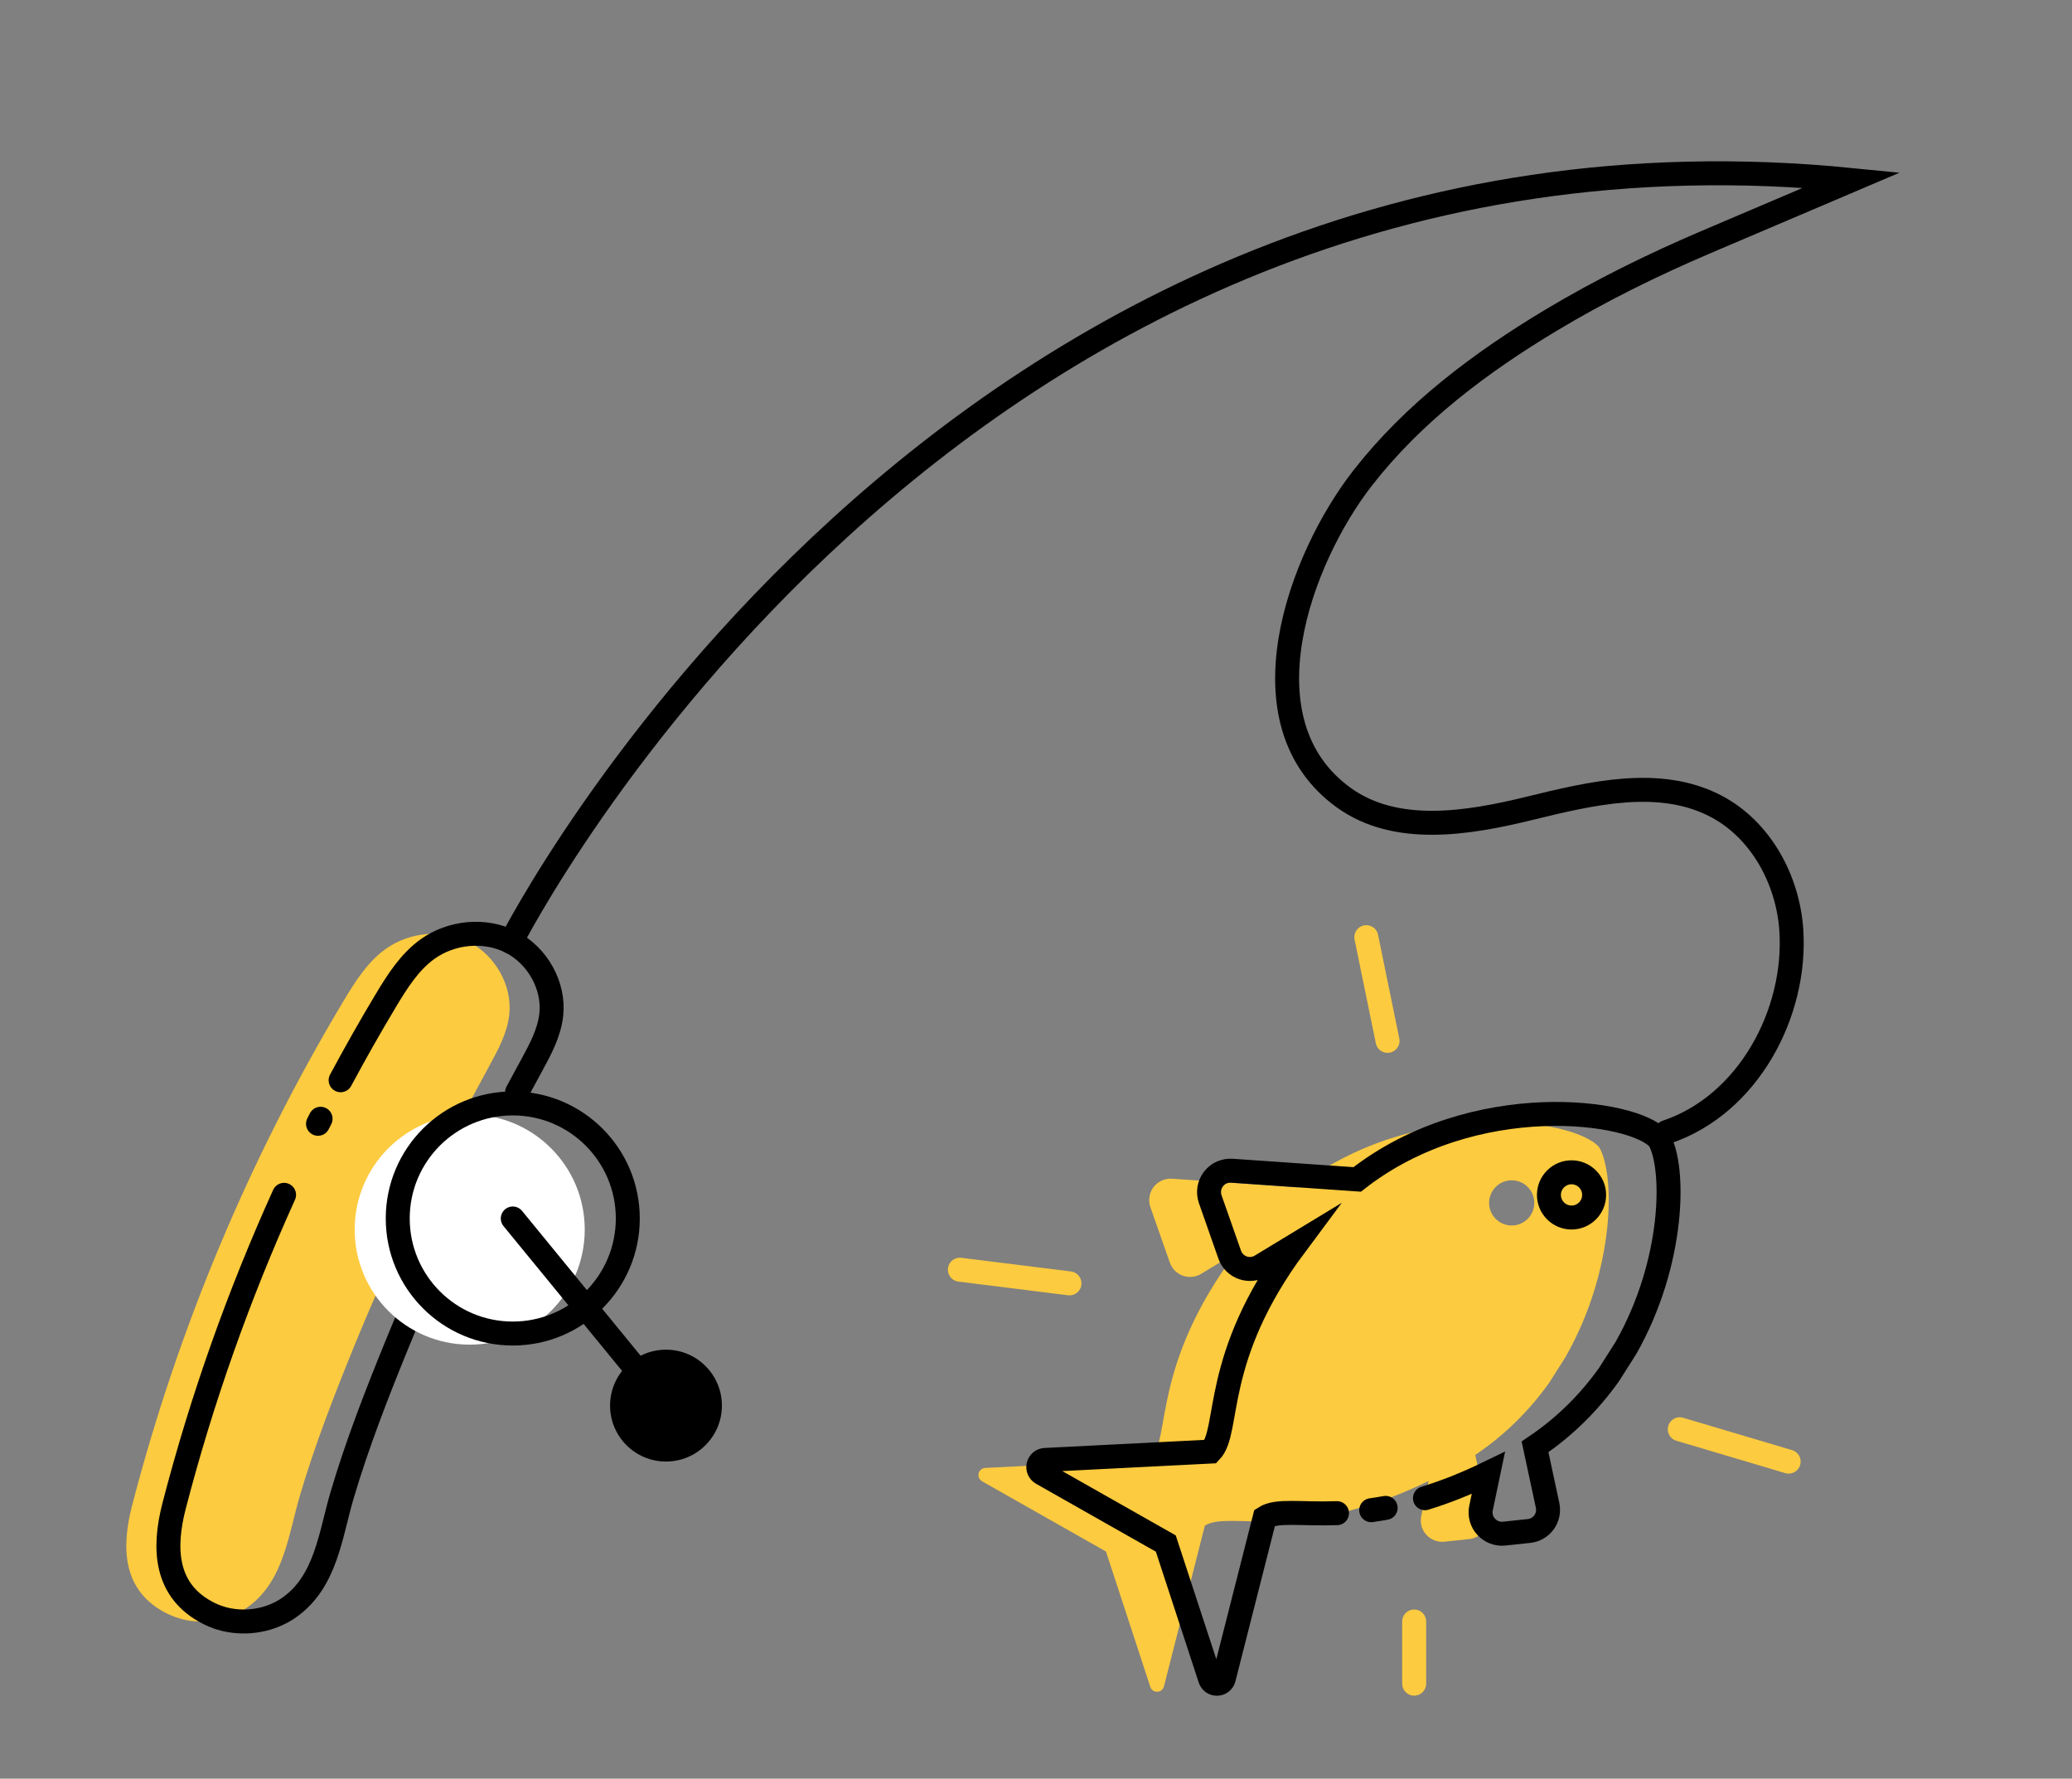 <?xml version="1.0" encoding="UTF-8"?><svg id="a" xmlns="http://www.w3.org/2000/svg" viewBox="0 0 259.38 222.61"><rect x="0" y="0" width="259.38" height="222.61" fill="#808080" stroke="none"/><defs><style>.c{fill:#fccb3f;}.d{fill:#fff;}.e{stroke:#000;stroke-miterlimit:10;}.e,.f{fill:none;stroke-linecap:round;stroke-width:3px;}.f{stroke:#fccb3f;stroke-linejoin:round;}</style></defs><path class="c" d="M22.91,202.67c-.68-.16-1.34-.4-1.97-.71-5.63-2.78-5.78-8.22-4.41-13.51,5.76-22.2,14.72-43.56,26.51-63.23,1.43-2.38,2.96-4.81,5.21-6.43,2.99-2.15,7.19-2.57,10.47-.89s5.43,5.43,5.03,9.1c-.25,2.26-1.36,4.32-2.45,6.32-6.2,11.36-11.98,22.97-16.88,34.96-2.52,6.17-4.98,12.48-6.87,18.88-1.46,4.93-2,10.74-6.55,13.99-2.3,1.65-5.34,2.18-8.09,1.53Z"/><path class="c" d="M196.04,169.72c6.1-10.74,6.19-22.64,4.16-26.12-3.01-3.67-23.2-6.41-37.79,5.01l-15.69-1.09c-.9-.06-1.76.33-2.31,1.05s-.69,1.66-.4,2.51l2.44,6.95c.27.76.86,1.36,1.62,1.63.76.27,1.6.19,2.29-.23l4.32-2.62c-10.54,14.14-8.11,23.25-10.62,25.86l-20.73,1.05c-.4.02-.73.3-.82.69-.09.38.08.78.43.98l15.51,8.79,5.55,16.94c.12.38.48.63.88.61.4-.01.73-.29.83-.67l5.12-20.12c3.08-1.97,11.7,2.34,28.01-5.58l-.92,4.39c-.18.84.06,1.71.64,2.34.58.63,1.42.96,2.27.86l3.1-.33c.76-.08,1.44-.48,1.88-1.09.44-.61.6-1.39.44-2.13l-1.57-7.31c3.84-2.58,6.88-5.7,9.26-9.04l2.11-3.32ZM187.05,152.34c-.99-1.21-.81-2.99.4-3.98s2.99-.81,3.98.4.81,2.99-.4,3.98-2.99.81-3.98-.4Z"/><path class="e" d="M42.64,135.2c1.81-3.37,3.69-6.7,5.66-9.98,1.43-2.38,2.96-4.81,5.21-6.43,2.99-2.15,7.19-2.57,10.47-.89s5.43,5.43,5.03,9.1c-.25,2.26-1.36,4.32-2.45,6.32-.61,1.12-1.22,2.25-1.83,3.38"/><path class="e" d="M39.81,140.65c.11-.21.21-.42.32-.63"/><path class="e" d="M52.01,162.75c-.79,1.83-1.57,3.67-2.32,5.52-2.52,6.17-4.98,12.48-6.87,18.88-1.46,4.93-2,10.74-6.55,13.99-2.3,1.65-5.34,2.18-8.09,1.53-.68-.16-1.34-.4-1.97-.71-5.63-2.78-5.78-8.22-4.41-13.51,3.46-13.33,8.08-26.36,13.76-38.91"/><path class="e" d="M208.61,141.69c10.22-3.41,16.34-14.88,15.63-25.32-.43-6.26-3.8-12.48-9.35-15.43-7.07-3.75-15.66-1.67-23.43.23s-16.68,3.35-23.19-1.3c-13.17-9.43-5.56-29.97,2.34-40.08,6.33-8.11,14.67-14.38,23.53-19.7,6.2-3.72,12.7-6.92,19.35-9.76l18.32-7.8C118.04,11.2,63.98,117.9,63.98,117.9"/><circle class="d" cx="58.8" cy="153.89" r="14.4"/><circle class="e" cx="64.19" cy="152.5" r="14.4"/><circle cx="83.37" cy="175.92" r="7"/><line class="e" x1="64.19" y1="152.5" x2="83.37" y2="175.92"/><path class="e" d="M178.38,187.51c2.42-.74,5.06-1.76,7.94-3.16l-.92,4.39c-.18.84.06,1.71.64,2.34.58.63,1.42.96,2.27.86l3.1-.33c.76-.08,1.44-.48,1.88-1.09.44-.61.6-1.39.44-2.13l-1.57-7.31c3.84-2.58,6.88-5.7,9.26-9.04l2.11-3.32c6.1-10.74,6.19-22.64,4.16-26.12-3.01-3.67-23.2-6.41-37.79,5.01l-15.69-1.09c-.9-.06-1.76.33-2.31,1.05s-.69,1.66-.4,2.51l2.44,6.95c.27.76.86,1.36,1.62,1.63.76.27,1.6.19,2.29-.23l4.32-2.62c-10.54,14.14-8.11,23.25-10.62,25.86l-20.73,1.05c-.4.02-.73.3-.82.69-.09.38.08.78.43.98l15.51,8.79,5.55,16.94c.12.38.48.63.88.61.4-.01.73-.29.83-.67l5.12-20.12c1.54-.99,4.47-.4,9.05-.56M171.65,189.01c.58-.08,1.18-.18,1.81-.29M194.54,151.34c-.99-1.21-.81-2.99.4-3.98s2.99-.81,3.98.4.81,2.99-.4,3.98-2.99.81-3.98-.4Z"/><line class="f" x1="133.88" y1="160.62" x2="120.16" y2="158.91"/><line class="f" x1="173.7" y1="130.27" x2="171.04" y2="117.29"/><line class="f" x1="177.03" y1="202.94" x2="177.03" y2="210.72"/><line class="f" x1="210.28" y1="178.88" x2="223.91" y2="182.93"/></svg>